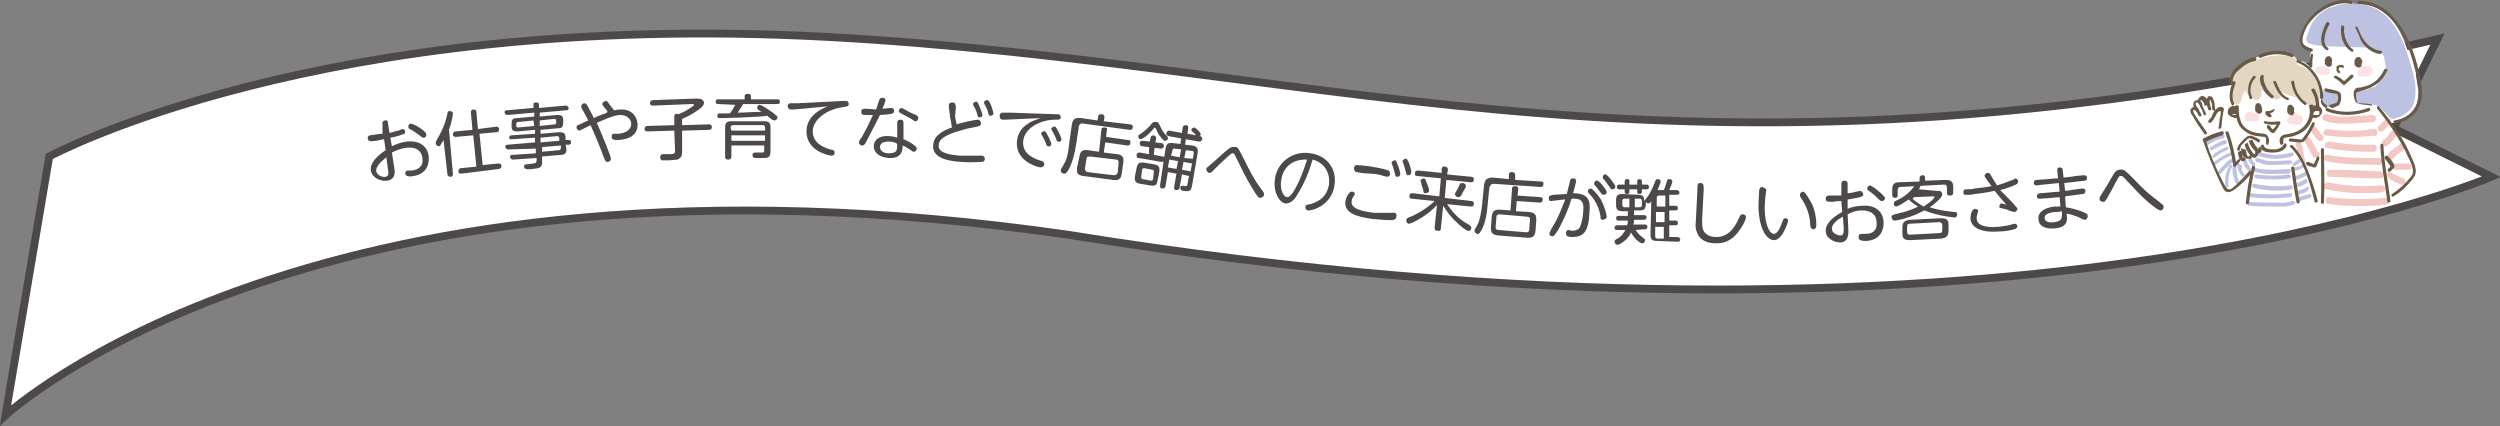 <svg xmlns="http://www.w3.org/2000/svg" xml:space="preserve" width="319.6" height="54.5"><rect width="100%" height="100%" fill="#808080" stroke="none"/><path fill="#FFF" stroke="#4C4948" stroke-miterlimit="10" d="M6.3 20S40.8 1.3 105.4 4.7c66.2 3.5 110.5 22.6 206.2.3L306 16.4l12.5 6.2s-62.4 26.7-182 7.4C40.5 16.2.7 53.1.7 53.1L6.3 20z"/><g fill="#4C4948"><path d="M48.9 15.9c0-.1-.1-.4.3-.5.4-.1.4.2.4.4l.2 1.2c.3-.1.8-.2 1.1-.3.1 0 .5-.2.5-.2.2 0 .4.1.4.3 0 .3-.2.4-.4.4-.4.2-1.4.4-1.5.4l.2 1.1c.4-.2 1-.5 1.9-.6 1.7-.2 2.7.7 2.8 1.9.1.9-.2 2.2-1.9 2.5-.5.1-1 .1-1.1-.3 0-.2.1-.4.3-.4H52.7c1.2-.2 1.4-.9 1.3-1.6-.1-.9-.8-1.5-2.1-1.3-.8.1-1.4.4-1.8.6l.3 1.9c.1.6.2 1.5-.9 1.7-.8.1-1.9-.3-2.1-1.3-.1-1.1 1-2 1.9-2.6l-.2-1.4c-.1 0-.6.1-1 .2-.8.1-1 .1-1.1-.3 0-.3.2-.4.3-.4.1 0 .6-.1.7-.1.1 0 .5-.1.9-.1v-1.2zm.5 4.2c-.2.2-1.4 1-1.3 1.8.1.5.8.8 1.2.7.4-.1.4-.4.3-.9l-.2-1.6zm4.2-3.8c.3.2.9.6.9.9 0 .2-.1.4-.3.4-.2 0-.2 0-.7-.4-.4-.3-.9-.6-1.1-.7-.1 0-.2-.1-.2-.3 0-.2.1-.4.3-.4.2 0 .8.3 1.1.5zM57.9 22.2c0 .1 0 .4-.3.4s-.4-.2-.4-.3l-.5-4.4c-.2.4-.4.6-.4.7 0 0-.1.1-.2.1-.2 0-.4-.2-.4-.4 0-.1 0-.2.3-.7.8-1.4 1.1-2.5 1.2-3.1 0-.1 0-.3.3-.3.2 0 .4.1.4.3 0 .1-.1 1-.5 2.1l.5 5.6zm5.5-6c.1 0 .4 0 .4.3 0 .4-.2.4-.3.4l-2.2.2.4 4 2-.2c.1 0 .4 0 .4.3s-.2.4-.3.4l-4.8.6c-.1 0-.4 0-.4-.3s.2-.4.3-.4l2-.2-.4-4-2.2.2c-.1 0-.4 0-.4-.3s.2-.4.3-.4l2.2-.2-.2-2.2c0-.1 0-.4.3-.4s.4.1.4.3l.2 2.2 2.3-.3zM72.4 19c.1.7-.4.8-.7.8l-2.4.2v.5c.1 1-.4 1-1.2 1.1-.2 0-.6.1-.8 0-.2 0-.3-.1-.3-.3 0-.3.2-.3.4-.3l.8-.1c.2 0 .4-.1.4-.4v-.3l-3 .2c-.1 0-.3 0-.4-.3 0-.3.2-.3.3-.3l3-.2V19l-3.5.1c-.1 0-.3 0-.4-.3 0-.3.2-.3.3-.3l3.5-.3v-.6l-3 .2c-.2 0-.3 0-.3-.2s.1-.3.3-.3l3-.2v-.5l-2.2.2c-.6 0-.8-.1-.8-.7v-.2c0-.6.1-.8.7-.8l2.2-.2v-.5l-3.4.3c-.1 0-.3 0-.4-.3 0-.3.2-.3.3-.3l3.4-.3v-.4c0-.2 0-.3.3-.3.2 0 .4 0 .4.3v.4l3.4-.3c.1 0 .3 0 .4.3 0 .3-.2.3-.3.3l-3.4.3v.5l2.2-.2c.6 0 .8.1.8.7v.2c0 .6-.1.8-.7.8l-2.2.2v.5l2.4-.2c.5 0 .8.1.8.7v.3h.4c.3 0 .3.2.3.3 0 .2-.1.3-.3.3h-.4l.1.5zm-4.1-2.9-.1-.7-2 .2c-.1 0-.2.1-.2.2v.3c0 .1.1.2.2.2l2.1-.2zm.7 0 1.9-.2c.1 0 .2 0 .2-.2v-.3c0-.2-.2-.2-.3-.2l-1.8.2v.7zm.1 1.5v.6l2.4-.2v-.3c0-.2-.1-.3-.3-.3l-2.1.2zm2.6 1-2.4.2v.6l2.1-.2c.2 0 .3-.1.3-.3v-.3zM77.3 13.8c-.2-.3-.3-.4-.3-.5 0-.2.2-.3.4-.4.2 0 .3.1.4.3.1.1.3.4.7.9.2 0 .4-.1.7-.1 1.5-.1 2.2.8 2.3 1.8.1 1.4-1 2-2.4 2.1-.5 0-.9 0-.9-.4 0-.2 0-.4.3-.4h.6c.9-.1 1.6-.5 1.6-1.3 0-.3-.3-1.1-1.4-1.1-.6 0-1.4.3-3 1 .8 1.8 1.8 4.3 1.8 4.6 0 .2-.2.4-.4.4-.3 0-.3-.1-.6-.8-.2-.6-.7-1.9-1.6-3.9l-1.2.6c-.1 0-.1.1-.2.1-.2 0-.4-.2-.4-.4s.1-.3.2-.3c.2-.1.8-.4 1.3-.6-.3-.6-.4-.8-.8-1.5-.1-.2-.1-.2-.1-.3 0-.2.2-.4.4-.4s.3.1.5.5.6 1.1.7 1.4c.8-.4 1-.4 1.7-.7.1-.2 0-.3-.3-.6zM87.2 19.4c0 .5-.1.8-.6 1-.2 0-.8.1-1.1.1h-.8c-.2 0-.3-.2-.3-.4 0-.4.3-.4.6-.4h.8c.2 0 .5 0 .5-.4l-.1-2.6-3.4.1c-.1 0-.4 0-.4-.3s.2-.4.4-.4l3.4-.1v-1.1c0-.4.3-.4.5-.3.4-.1 1.3-.6 1.7-.9.3-.2.3-.2.3-.3 0-.1-.1-.1-.2-.1l-5 .2c-.1 0-.4 0-.4-.3s.2-.4.4-.4l5.5-.2c.3 0 .9 0 1 .5 0 .3-.2.6-.8 1-.7.5-1.3.8-2 1.1v.8l3.4-.1c.1 0 .4 0 .4.3s-.1.4-.4.4l-3.4.1v2.7zM91.8 13.3c-.1 0-.3 0-.3-.3s.2-.3.3-.3h3.4v-.4c0-.1 0-.3.4-.3.3 0 .4.1.4.3v.4h3.4c.1 0 .3 0 .3.3s-.2.3-.3.3H95c-.1.2-.3.5-.7 1.1 1 0 1.9-.1 3.1-.1-.1 0-.5-.3-.5-.3s-.1-.1-.1-.2c0-.2.1-.4.3-.4.3 0 1.4.8 1.7 1 .5.4.6.5.6.6 0 .2-.2.4-.4.4-.1 0-.2-.1-.3-.1-.4-.3-.5-.4-.6-.5-1.4.2-5.6.3-6 .3-.2 0-.4 0-.4-.3s.2-.3.3-.3h1.3c.2-.2.4-.6.7-1.1l-2.2-.1zm1.7 5.3V20c0 .1 0 .4-.4.4s-.4-.2-.4-.4v-3.7c0-.6.2-.8.8-.8h4.2c.6 0 .8.2.8.8v3.1c0 .8-.4.8-1.1.8h-.3c-.7 0-.7 0-.8-.1-.1-.1-.1-.2-.1-.3 0-.3.3-.3.4-.3h.8c.2 0 .3 0 .3-.3v-.6h-4.2zm0-1.9h4.3v-.4c0-.2-.1-.3-.3-.3h-3.8c-.2 0-.3.1-.3.3l.1.4zm4.3.6h-4.3v.7h4.3v-.7zM101.5 14h-.4c-.3 0-.4-.3-.4-.4 0-.2.1-.4.4-.4h.9l5.8-.3h.3c.1 0 .4 0 .4.4 0 .3-.2.3-.7.4-1.9.2-3.9 1.5-3.9 3.1s1.6 2.1 2.2 2.3c.5.1.6.1.6.4 0 .2-.1.4-.4.4-.2 0-3.2-.5-3.2-3.1 0-1.5 1.1-2.6 2.7-3.2l-4.3.4zM110.8 18c-.2.4-.3.6-.6.6-.2 0-.4-.2-.4-.4 0-.1.2-.5.4-.7.5-.9 1-1.9 1.4-2.8h-.9c-.3 0-.6 0-.6-.4s.3-.4.5-.4c.5 0 1.2.1 1.4.1.1-.2.3-1 .4-1.2.1-.3.3-.3.4-.3.2 0 .4.1.4.3 0 .2-.3.9-.4 1.1.2 0 1-.1 1.2-.1.2 0 .3.2.3.4 0 .3-.1.4-1.8.5-.6 1.2-1.3 2.5-1.7 3.3zm3.9-1.7v-.6c0-.2.1-.4.4-.4.1 0 .4 0 .4.4v2.1c.5.2 1.1.5 1.4.8.3.2.3.3.3.4 0 .2-.2.4-.4.4-.1 0-.1 0-.5-.3-.1 0-.4-.3-.9-.5 0 .6-.1 1.7-1.8 1.6-1.2-.1-1.9-.7-1.9-1.5 0-.7.6-1.4 1.9-1.3.1 0 .5 0 1.1.2v-1.3zm-1.1 1.8c-.8 0-1.1.3-1.1.7 0 .5.5.8 1.1.8 1.1 0 1.1-.4 1.1-1.2-.2-.2-.6-.3-1.1-.3zm3.3-3.5c.4.2.5.3.5.5s-.2.4-.3.4c-.1 0-.2 0-.6-.3-.4-.2-.9-.5-1.3-.7-.1-.1-.3-.1-.3-.3 0-.2.2-.4.4-.4.2.1 1.2.7 1.6.8zM122.1 14.9s.1.6.2 1c.5-.2 2.4-.6 2.7-.6.3 0 .4.3.4.5 0 .3-.2.3-.5.4-.5.1-1.2.2-1.8.4-2.7.7-3.1 1.4-3.1 2-.1 1 1.6 1.2 2.7 1.3h2.8c.4 0 .4.4.4.4 0 .3-.2.4-.4.4-.3 0-1.5.1-2.6 0-1.7-.1-3.8-.5-3.6-2.2.1-1.3 1.5-1.9 2.4-2.2-.1-.4-.1-.8-.2-1.1l-.2-1.5v-.3c0-.2.2-.3.5-.3s.3.2.4.5l-.1 1.3zm3.5-.2c0 .2-.2.3-.4.3s-.2-.1-.3-.5c-.1-.3-.2-.6-.4-.9-.1-.2-.1-.2-.1-.3 0-.1.1-.3.4-.3h.1c.2.2.7 1.5.7 1.7zm1.4-.2c0 .2-.2.3-.4.3s-.2-.1-.3-.5c-.1-.4-.3-.7-.4-.9-.1-.2-.1-.2-.1-.3 0-.1.1-.3.4-.3h.1c.3.2.7 1.5.7 1.7zM128.5 15.3h-.3c-.3 0-.4-.2-.4-.5 0-.1 0-.3.3-.4h1l5.8.2h.3c.1 0 .4 0 .4.4 0 .3-.2.3-.7.3-1.9 0-4 1.1-4.1 2.8-.1 1.5 1.2 2.1 2.1 2.4.4.1.6.2.6.5 0 .1-.1.4-.5.4-.2 0-3.2-.7-3-3.3.1-1.2.8-1.9 1.3-2.2.5-.4.9-.5 1.7-.8l-4.5.2zm5.9 3.1c0 .2-.2.4-.4.3-.2 0-.2-.1-.3-.4-.2-.5-.4-.8-.5-1-.1-.1-.1-.2-.1-.2 0-.2.3-.4.5-.3.2.1.8 1.4.8 1.6zm1.3-.6c0 .2-.2.4-.4.3-.2 0-.2-.1-.3-.4-.2-.5-.4-.8-.5-1-.1-.1-.1-.2-.1-.2 0-.2.3-.4.5-.3.2.1.8 1.4.8 1.6zM144.5 15.9c.1 0 .4.1.3.4 0 .3-.2.3-.4.3l-5.9-.8c-.4-.1-.6.2-.6.5l-.3 2c-.2 1.3-.5 2.5-1 3.4-.3.5-.4.5-.6.5-.2 0-.4-.2-.4-.4 0-.1 0-.1.4-.8.4-.6.6-1.6.7-2.8l.3-2.1c.1-.9.4-1.1 1.3-1l2 .3.1-.5c0-.2.1-.3.4-.3.2 0 .4.1.4.4l-.1.5 3.4.4zm-3.7.7c0-.1 0-.3.4-.3.3 0 .4.1.3.4l-.1.8 2.8.4c.1 0 .4 0 .3.4 0 .3-.3.3-.4.3l-2.8-.4-.2 1.3 1.7.2c.7.1.9.4.8 1.1l-.2 1.4c-.1.7-.4.9-1.1.8l-3.8-.5c-.7-.1-.9-.3-.8-1.1l.3-1.4c.1-.7.4-.9 1.1-.8l1.4.2.3-2.8zm2.2 4.2c0-.3-.1-.4-.3-.4l-3.4-.4c-.3 0-.4.1-.4.3l-.2 1.2c0 .3.1.4.3.5l3.4.4c.3 0 .4-.1.5-.4l.1-1.2zM148 23c-.1.7-.3.8-1 .7l-1.2-.2c-.6-.1-.8-.3-.7-1l.2-1c.1-.6.3-.8 1-.7l1.2.2c.6.1.8.3.7 1l-.2 1zm-1.1-4.2-.9-.1c-.1 0-.3-.1-.3-.4 0-.3.3-.3.4-.3l.9.1.1-.5c0-.1.1-.3.4-.3.3.1.3.3.3.4l-.1.5.8.1c.1 0 .3.1.3.4-.1.3-.3.3-.4.3l-.8-.1-.1.9 1.1.2c.2 0 .3.1.3.4 0 .2-.1.3-.4.3l-2.9-.5c-.3 0-.3-.2-.3-.4s.2-.3.4-.3l1.2.2v-.9zm.6-2.4c-.3.4-.6.7-1.1 1.1-.2.1-.4.3-.6.3-.2 0-.3-.3-.3-.4 0-.1.1-.2.2-.2.6-.4 1.1-.9 1.2-1 .4-.5.5-.6.6-.6h.3c.3 0 .3.1.6.7.2.5.5.8.8 1.1.1.1.1.2.1.3 0 .2-.2.3-.4.3s-.5-.5-.7-.7c-.1-.2-.2-.3-.4-.8 0-.1-.1-.1-.1-.1-.1-.1-.1-.1-.2 0zm0 5.6c0-.2 0-.3-.2-.3l-1-.2c-.2 0-.3.1-.3.2l-.1.9c0 .2 0 .3.2.3l1 .2c.2 0 .3-.1.3-.2l.1-.9zm3.6.3-.3 1.7c0 .1-.1.3-.4.3-.3 0-.3-.2-.3-.4l.3-1.7-1.1-.2-.3 1.8c0 .1-.1.3-.4.3-.3 0-.3-.2-.3-.4l.7-4.7c.1-.6.3-.8 1-.7l.9.1.1-.7-1.6-.3c-.1 0-.3-.1-.3-.4.1-.3.3-.3.4-.3l1.6.3.1-.7c0-.1.1-.3.4-.3.3 0 .3.2.3.4l-.1.7 1.1.2c-.2-.2-.3-.4-.4-.4-.1-.1-.2-.2-.2-.3 0-.2.3-.3.4-.3.1 0 .1.1.3.2.5.5.5.6.5.7 0 .1-.1.2-.2.2h.1c.1 0 .3.1.3.4-.1.3-.3.3-.4.3l-1.7-.3-.1.7.9.1c.6.1.8.3.7 1l-.7 4.1c-.1.8-.5.8-1.1.7-.2 0-.4-.1-.4-.4 0-.3.2-.3.6-.2.2 0 .3-.1.3-.2l.2-1.1-.9-.2zm-.5-1.7-1.1-.2-.2 1 1.1.2.2-1zm-.9-.7 1.1.2.2-1-.8-.1c-.2 0-.3 0-.3.2l-.2.7zm2.7 1-1.1-.2-.2 1 1.1.2.2-1zm.1-.6.1-.7c0-.2 0-.3-.2-.3l-.8-.1-.2 1 1.1.1zM159.1 20.5c.6 1.2 1.2 2.4 2 3.5.5.6.5.7.5.9 0 .2-.3.4-.5.4-.1 0-.3 0-1.1-1.4-.8-1.3-1.4-2.6-1.9-3.6-.3-.6-.3-.7-.5-.7s-.2 0-1.7 1.4l-1 1c-.1.1-.2.1-.3.1-.2 0-.4-.3-.4-.5 0-.1.1-.2.6-.6.5-.4 1-.9 1.8-1.6.5-.4.8-.7 1.2-.6.4-.1.5.1 1.3 1.7zM167.2 26.9c-.2 0-.4-.3-.3-.5 0-.2.1-.2.6-.3.1 0 .7-.2 1.3-.6.8-.6 1-1.4 1.1-1.9.1-.9-.1-1.7-.7-2.4-.4-.4-.9-.7-1.4-.8-.7 2.5-1.6 3.9-1.9 4.4-.2.4-.8 1.3-1.6 1.2-.7-.1-1.6-1.4-1.3-3.2.3-2 2.2-3.6 4.6-3.2 2.3.4 3.3 2.2 3 4.1-.4 2.7-3.1 3.3-3.4 3.2zm-3.4-3.9c-.2 1.1.2 2.1.7 2.2.4.1.9-.7 1.2-1.3.6-1.1 1-2.3 1.4-3.5-2.4-.1-3.2 1.6-3.3 2.6zM178 27.2h.2c.3 0 .4.3.3.5 0 .2-.1.3-.3.4-.4.1-1.6 0-2.7-.1-2.2-.3-3.7-.8-3.5-2.3.1-.5.5-1.3.9-1.2.2 0 .3.2.3.3 0 .1 0 .1-.1.2-.1.2-.3.4-.3.7-.1.6.3 1.2 2.8 1.5h2.4zm-4.6-6.1c.2 0 1.4.1 1.9.2 1.3.2 2 .4 2.2.5.2.1.2.3.2.4 0 .3-.2.4-.4.4 0 0-.3-.1-.4-.1-.6-.2-1.2-.3-1.7-.3-.3 0-1.6-.1-1.7-.2-.3 0-.4-.2-.4-.5 0-.1.1-.4.3-.4zm5.6 1.2c0 .2-.2.3-.4.3s-.2-.1-.3-.5c-.1-.4-.2-.7-.3-1-.1-.2-.1-.3-.1-.3 0-.1.2-.3.4-.3h.1c.2.2.7 1.6.6 1.8zm1.4-.2c0 .2-.2.3-.4.3s-.2-.1-.3-.5c-.1-.4-.2-.7-.3-1-.1-.2-.1-.2-.1-.3 0-.1.2-.3.4-.3h.1c.3.2.7 1.6.6 1.8zM184.3 21.6c0-.1.1-.4.4-.3.2 0 .4.1.4.4l-.1.6 3.1.3c.1 0 .4.1.3.4 0 .3-.2.3-.4.3l-3.1-.3-.2 2.3 3.4.4c.1 0 .4.1.3.4 0 .3-.2.3-.4.3l-3-.3c.9 1.3 1.5 1.9 2.9 2.7.1.1.2.2.2.3 0 .2-.2.5-.4.4-.3 0-1.1-.7-1.4-1-1-.9-1.4-1.6-1.8-2.2l-.3 2.9c0 .1 0 .4-.4.3-.3 0-.4-.1-.4-.4l.3-2.9c-1.1 1.3-3.2 2.4-3.6 2.4-.2 0-.4-.3-.3-.5 0-.2.1-.2.3-.3.8-.3 2.3-1.1 3.3-2.1l-2.9-.3c-.1 0-.4 0-.3-.4 0-.3.3-.3.4-.3l3.4.4.2-2.3-3-.3c-.1 0-.4 0-.3-.4 0-.3.3-.3.4-.3l3 .3v-.5zm-1.9 1.8c.2.4.3.9.3 1 0 .2-.3.3-.5.3s-.2-.1-.3-.6c-.1-.2-.2-.5-.2-.7 0-.1-.1-.2-.1-.3 0-.2.3-.3.5-.3.1.1.2.3.3.6zm5 .4c0 .2-.5.9-.5 1-.2.4-.3.4-.5.4s-.4-.2-.4-.4c0-.1.1-.2.2-.4s.3-.5.4-.8c0-.1.1-.2.3-.2.4 0 .5.2.5.4zM197 23.2c.1 0 .4 0 .3.4 0 .3-.2.3-.4.3l-5.9-.4c-.4 0-.5.2-.6.5l-.2 2c-.1 1.3-.3 2.5-.8 3.4-.3.5-.4.6-.5.5-.2 0-.4-.2-.4-.4 0-.1 0-.1.4-.8.3-.6.5-1.7.6-2.8l.2-2.1c.1-.9.4-1.1 1.2-1.1l2 .2v-.6c0-.2.1-.3.4-.3.2 0 .4.1.4.4v.6l3.3.2zm-3.7.9c0-.1 0-.3.4-.3.3 0 .4.1.4.4l-.1.8 2.9.2c.1 0 .4 0 .3.4 0 .3-.3.3-.4.3l-2.9-.2-.1 1.3 1.7.1c.7.1.9.3.9 1l-.1 1.4c-.1.7-.3.9-1 .9l-3.8-.3c-.7-.1-.9-.3-.9-1l.1-1.4c.1-.7.3-.9 1-.9l1.4.1.2-2.8zm2.3 4c0-.3-.1-.4-.4-.4l-3.5-.3c-.3 0-.4.1-.4.4l-.1 1.2c0 .3.1.4.4.4l3.5.3c.3 0 .4-.1.4-.4l.1-1.2zM200.3 24.8l.4-1.6c0-.2.1-.4.4-.4.2 0 .4.1.4.3 0 .2-.3 1.2-.4 1.6 2.2 0 2.2 1.2 2.1 2.4-.1 2.6-.8 3.2-2.2 3.2-.7 0-.8-.2-.8-.5 0-.2.1-.4.3-.4.1 0 .4.1.4.1.8 0 1-.3 1.1-.5.2-.5.4-1.4.4-2 .1-1-.1-1.6-1.1-1.6h-.4c-.4 1.4-1 2.7-1.7 4-.3.4-.5.8-.7.8-.2 0-.5-.1-.4-.4 0-.1.1-.2.2-.5 1-1.5 1.6-3.4 1.8-3.8-.3 0-1.7.2-1.8.2-.3 0-.3-.2-.3-.4 0-.3.2-.3.6-.4l1.7-.1zm4.3.6c.6 1.1.8 2.1.8 2.3 0 .3-.4.4-.5.4-.3 0-.3-.2-.3-.5-.1-.6-.4-1.7-1.3-2.7-.3-.3-.3-.3-.3-.5s.2-.3.4-.3c.3.1 1 1 1.2 1.3zm.5-1.4c.3.4.3.5.3.6 0 .2-.2.3-.4.3s-.2-.1-.4-.3c-.3-.4-.5-.7-.7-.9-.1-.1-.1-.2-.1-.3 0-.2.3-.4.4-.3.3.1.7.6.9.9zm1.1-.7c.3.4.3.5.3.6 0 .2-.2.3-.4.3s-.2-.1-.4-.4c-.3-.4-.5-.7-.7-.9-.1-.1-.1-.2-.1-.3 0-.2.3-.4.4-.3.3.2.7.7.9 1zM209.1 29.4c.3.5.6.7.7.8.5.4.5.4.5.5 0 .2-.1.4-.4.4-.1 0-.8-.3-1.4-1.4 0 .1-.2.5-.6.9-.3.3-.9.7-1.1.7-.2 0-.4-.2-.4-.4s.1-.2.2-.3c.8-.4 1-.9 1.2-1.2h-1.1c-.2 0-.3-.1-.3-.3 0-.2.2-.3.3-.3h1.3c.1-.2.1-.4.1-.6h-1.2c-.2 0-.3-.1-.3-.3 0-.2.1-.3.3-.3h1.2V27h-.7c-.6 0-.8-.2-.8-.8v-.6c0-.6.2-.8.8-.8l2 .1c.6 0 .8.2.8.8.1-.1.5-.7.6-.8.4-.7.6-1.2.8-1.7 0-.1.1-.3.3-.3.2 0 .4.1.4.3 0 .1-.1.4-.4 1.1h.8c.2-.4.3-.9.4-1.1 0-.2.1-.3.3-.3.2 0 .4.1.4.3 0 .1-.2.6-.4 1.1h.9c.2 0 .4.1.4.3 0 .3-.2.3-.4.3h-.9v1.4h.8c.2 0 .3.1.3.3 0 .3-.2.3-.3.3h-.8v1.3h.8c.2 0 .3.1.3.3 0 .3-.2.3-.3.3h-.8v1.5h1c.2 0 .4.1.4.3 0 .3-.2.3-.4.3l-2.6-.1c-.6 0-.8-.2-.8-.8l.1-4.3c-.1.2-.2.3-.4.3 0 0-.2 0-.3-.2v.3c0 .6-.2.8-.8.8h-.7v.6h1.3c.2 0 .3.1.3.3 0 .2-.2.3-.3.3h-1.3c0 .2 0 .3-.1.6h1.5c.2 0 .3.1.3.3 0 .3-.2.3-.3.3l-1.2.1zm.2-5.8v-.4c0-.2.1-.3.3-.3.2 0 .3.1.3.3v.4h.6c.3 0 .3.2.3.3 0 .1 0 .3-.3.3h-.6v.3c0 .1 0 .3-.3.3s-.3-.2-.3-.3v-.3h-1v.3c0 .1 0 .3-.3.3s-.3-.2-.3-.3v-.3h-.7c-.2 0-.3-.1-.3-.3 0-.2.1-.3.3-.3h.7v-.4c0-.2.1-.3.3-.3.2 0 .3 0 .3.3v.4h1zm-1 2.9v-1.1h-.6c-.2 0-.3.1-.3.3v.5c0 .2.1.3.3.3h.6zm.7 0h.6c.2 0 .3-.1.3-.3v-.5c0-.2-.1-.3-.3-.3h-.6v1.1zm3.7 4V29h-1.1v1.2c0 .2.1.3.3.3h.8zm.1-3.4h-1.1v1.3h1.1v-1.3zm-1-.7h1.1V25h-.8c-.2 0-.3.1-.3.3v1.1zM217 24.2c0-.6 0-.8.4-.8s.4.3.4.8l-.2 3.9c0 .4 0 .8.1 1.2.2.6.8 1 1.7 1 1.3 0 2.2-.8 2.9-2.4.2-.4.2-.5.5-.5.2 0 .4.1.4.4 0 .2-.3.9-.6 1.3-.4.6-1.3 2.1-3.3 2-1.2 0-2.1-.5-2.4-1.5-.1-.3-.2-.6-.1-1.4l.2-4zM225.8 24.3c0 .1-.1.6-.1.7 0 .3-.1.9-.1 1.6 0 1.8.5 3.3 1.2 3.3.4 0 .8-.8 1-1.4.2-.5.2-.6.4-.6s.4.1.4.3c0 .1-.7 2.5-1.8 2.5-.9 0-1.9-1.3-2-4.2 0-1 .1-1.9.1-2.2 0-.1.1-.4.4-.4.2.1.5.2.5.4zm5.8 1.7c.4.8.6 1.8.6 2.7 0 .2 0 .6-.4.6-.3 0-.4-.3-.4-.9-.1-1.2-.6-2.3-1.1-3-.2-.3-.2-.4-.2-.5 0-.2.2-.4.4-.4.3 0 .8 1 1.1 1.5zM235.4 23.5c0-.1 0-.4.4-.4s.4.3.4.4v1.2c.3 0 .8-.1 1.1-.2.1 0 .5-.1.5-.1.2 0 .3.2.4.4 0 .3-.2.3-.4.4-.4.1-1.4.3-1.6.3v1.2c.4-.2 1.1-.4 2-.4 1.7-.1 2.6.9 2.6 2.2 0 .9-.4 2.2-2.2 2.3-.5 0-1 0-1-.5 0-.2.1-.4.3-.4H238.5c1.2 0 1.5-.8 1.4-1.5 0-.9-.6-1.5-1.9-1.5-.8 0-1.4.3-1.8.5l.1 2c0 .6 0 1.5-1 1.6-.8 0-1.9-.5-1.9-1.5 0-1.1 1.2-1.9 2.1-2.4l-.1-1.4c-.2 0-.6 0-1 .1-.8 0-1 0-1-.4 0-.3.2-.4.4-.4h1.6v-1.5zm.2 4.2c-.2.1-1.5.8-1.4 1.6 0 .5.7.8 1.1.8.4 0 .4-.4.4-.9l-.1-1.5zm4.5-3.3c.3.2.8.7.9.9 0 .2-.2.4-.4.4s-.2 0-.7-.5c-.3-.3-.8-.7-1-.8-.1-.1-.2-.1-.2-.3 0-.2.2-.4.4-.4.2.1.7.4 1 .7zM247.6 24.4h.4c.1.1.3.2.3.4s-.1.4-.4.7c-.2.2-.6.6-1.2 1 1.2.4 2.3.5 3.1.6.2 0 .4 0 .4.3 0 0 0 .4-.3.4-.2 0-2.2-.2-3.9-.9-1.6.9-3.5 1.3-3.8 1.3-.3 0-.3-.3-.4-.4 0-.3.2-.3.4-.4.3-.1 1.7-.3 3-1-.2-.1-.8-.5-1.2-.9-.7.5-1.4.9-1.6.9-.2 0-.3-.2-.3-.4s.1-.2.2-.3c1.4-.6 2-1.4 2.1-1.5.5-.6.5-.7.7-.7.2 0 .4.2.4.3 0 .1-.1.2-.2.4l2.3.2zm1.1-1.4c.7 0 1 .2 1 .9v.7c0 .1 0 .4-.4.4s-.4-.2-.4-.4V24c0-.3-.1-.4-.4-.4l-5.5.3c-.3 0-.4.2-.4.4v.6c0 .1 0 .4-.3.4s-.4-.2-.4-.3v-.7c0-.7.2-1 .9-1l2.6-.1v-.4c0-.1 0-.3.3-.4.2 0 .4 0 .4.3v.4l2.6-.1zm.4 6.5c0 .7-.3.9-.9 1l-4 .2c-.6 0-1-.1-1-.8v-.8c0-.7.3-.9.9-1l4-.2c.6 0 1 .1 1 .8v.8zm-.8-.7c0-.3-.2-.4-.4-.4l-3.7.2c-.3 0-.4.1-.4.4v.6c0 .3.1.4.4.4l3.7-.2c.3 0 .4-.1.4-.4v-.6zm-3.6-3.6-.2.2c.4.4.9.7 1.4 1 1-.6 1.4-1.1 1.4-1.2 0-.1-.1-.1-.1-.1l-2.5.1zM257.7 26.4c.1.1.2.2.2.3 0 .2-.2.4-.4.4-.1 0-.8-.2-.9-.3-.1 0-.7-.2-.8-.2-.1 0-.2 0-.2-.2s.1-.3.2-.4c.1 0 .6.1.7.2-.3-.4-.8-.9-1.5-1.8-1.4.3-2.6.4-3.1.5-.6 0-.9.1-.9-.3s.2-.4.4-.4.9 0 1-.1c1-.1 1.7-.2 2.2-.3-.1-.1-.7-1-.8-1.1 0-.1-.1-.1-.1-.2 0-.2.2-.4.4-.4s.3.1.4.3c.3.5.4.7.8 1.3.4-.1 1-.3 1.7-.6.1 0 .6-.2.6-.3.2 0 .4.2.4.4s-.1.3-.3.4c-.4.2-1.2.5-2 .7.9.9 1.6 1.6 2 2.1zm-2.4 2.6c.4 0 .9-.1 1.5-.2.1 0 .7-.2.7-.2.2 0 .4.1.4.3s-.2.4-.4.4c-.3.1-1.1.3-2.1.3-3 .2-3.5-1.1-3.5-1.7 0-.5.2-1.2.6-1.2.2 0 .4.1.4.3 0 .1-.1.2-.1.3 0 .1-.1.2-.1.5-.1 1.2 1.6 1.3 2.6 1.2zM264 24.4c.3 0 1.9-.3 2.2-.3.1 0 .4 0 .4.3s-.2.4-.3.4c-.7.1-1.6.2-2.3.3l.1 1.4c.6.1 1.6.3 2.4.7.3.1.4.3.4.4 0 .2-.1.4-.3.5-.1 0-.2 0-.4-.1-.4-.2-1-.5-2-.7.1.8.2 1.8-1.6 1.9-1.1.1-2-.3-2-1.2-.1-.8.6-1.4 2-1.6h.8l-.1-1.2c-1 .1-2.1.2-2.5.2-.2 0-.4 0-.4-.3s.3-.4.4-.4c.4 0 2.1-.2 2.5-.2l-.1-1.1c-2.2.2-2.8.3-2.8.3-.1 0-.4 0-.4-.3 0-.4.3-.4.4-.4.2 0 1.2-.1 1.4-.1.3 0 .6-.1 1.3-.1l-.1-1c0-.3.1-.4.3-.4.2 0 .4.1.4.3l.1 1c.8-.1 1.2-.1 1.5-.2.2 0 1-.1 1.1-.1.1 0 .4 0 .4.3 0 .4-.2.4-.3.4-.8.1-1.8.2-2.6.3l.1 1zm-1.3 2.7c-1.2.1-1.4.6-1.3.8 0 .5.7.6 1.2.5 1.1-.1 1-.6 1-1.4-.4.1-.6.1-.9.1zM272.9 23c.9 1 1.9 1.9 3 2.7.6.5.7.5.7.7 0 .2-.1.5-.4.5-.1 0-.3 0-1.5-1s-2.1-2.1-2.9-2.9c-.4-.5-.5-.5-.7-.5-.2 0-.2 0-1.2 1.9-.4.7-.6 1.1-.7 1.2-.1.1-.1.2-.3.2-.2 0-.5-.1-.5-.4 0-.1 0-.2.4-.8.4-.6.7-1.1 1.2-2 .3-.5.5-.9 1-.9.5-.1.6 0 1.9 1.3z"/></g><path fill="#FFF" d="M288.3 20.9c1.1 0 2.3.1 3.4.1.6 0 1.2 0 1.8.1.5 0 1 .1 1.4-.2.1.1.2.2.4.3.1.1.3.1.5 0l.3-.3c.3-.5.5-.9.8-1.4-.2.3 0 1.1 0 1.5v1.7c0 1.2-.1 2.4-.3 3.5h7.3c.5 0 1.1-.1 1.3-.5.1-.1.1-.3.1-.4.1-.2.5-.3.7-.4.3-.2.5-.3.7-.6 1.8-2.2 2.3-1.8 1-4.7s-2-3.4-2-3.4l-.1-.1c0-.1-.1-.3-.1-.4.3 0 1.3.1 2-.5.1-.1.2-.2.3-.2 1.4-1.2 1.5-2.8 1.2-4.5-.2-1.5-.7-2.9-1.3-4.3-.5-1.4-1.1-2.8-2.1-3.9-1.1-1.2-2.7-1.9-4.4-1.7-.1 0-.2-.1-.2-.1-2.8-.6-5.6 1-6.6 3.6-.2.5-.5 1.2-.2 1.7 0 .1.3.2.4.3.3.1.6.3.9.4-.3.5-.2 1.3-.1 1.9 0 .7.1 1.3.3 2 .3 1.3.9 2.6 1.7 3.7-.8.3-1.3 1.1-1.6 1.9-.3.7-.7 1.7-1.6 2-.3.1-.6.1-.9.1-.7.1-1.5.1-2.2.2h-1c-1-.1-2.1-.9-3-.6-.3.1-.6.4-.8.7-.2.4-.3 1-.1 1.4.3.9 1.1 1.1 1.9 1.1h.2zm16.4 1.4-.3-2.4c.6.3 1.3 1.2 1.2 1.5.1.3-.9.9-.9.9z"/><path fill="#BDC2E2" d="M298.6 11.8c.4.2.5.8.4 1.2-.2.4-.8.7-1.2.7-.2 0-.5 0-.6-.1-.2-.1-.3-.3-.3-.5 0-.1-.2-.6-.1-.7.3-.2.1-1.4.5-1 .4.1 1 .2 1.3.4z"/><path fill="#F3C7C4" d="M303.5 17.4c.6 0 .6-.9 0-.9s-.6.9 0 .9zM295.4 16.8c.3.3.6.8.9 1.1.2.2.5.2.6 0 .2-.2.2-.5 0-.6-.3-.3-.6-.8-.9-1.1-.2-.2-.5-.2-.6 0-.1.2-.1.4 0 .6zM294.7 18.3c.1 0 .1.1 0 0 .2.2 0 0 0 0 .1.1.1.1 0 0 .1.2.2.2.2.3.1.2.2.4.3.5.2.3.3.7.6 1 .2.2.5.2.6 0 .2-.2.2-.5 0-.6 0 0 0-.1-.1-.1 0-.1.1.1 0 0s-.1-.1-.1-.2c-.1-.2-.2-.4-.3-.5-.2-.3-.3-.7-.6-1-.2-.2-.5-.2-.6 0-.1.2-.1.4 0 .6zM293.5 18.6c.1.3.2.7.3 1.1 0 .2.1.4.1.6v.2c0 .1 0-.1 0 0v.2c0 .2.2.5.4.4.2 0 .4-.2.4-.4s0-.4-.1-.5c0-.2-.1-.4-.1-.7-.1-.4-.1-.8-.3-1.1 0-.1-.1-.2-.2-.3-.1-.1-.2-.1-.3 0-.1 0-.3.3-.2.5zM304.9 15.3c-.3.3-.5.6-.8.8-.1.1-.1.2-.1.3 0 .1 0 .2.1.3.1.1.2.1.3.1.1 0 .2 0 .3-.1.3-.3.5-.6.8-.8.1-.1.1-.2.1-.3 0-.1 0-.2-.1-.3-.1-.1-.2-.1-.3-.1-.1-.1-.2 0-.3.1zM305.6 16.9c-.1.1-.1.2-.2.3 0 0 0-.1.1-.1-.2.3-.5.6-.8.8 0 0 .1 0 .1-.1 0 0-.1 0-.1.1-.1.1-.2.1-.2.3v.3c.1.1.2.2.3.2h.3c.5-.4.9-.8 1.3-1.4.1-.2 0-.5-.2-.6-.2-.1-.4 0-.6.2zM305.9 20.3c.1-.1.3-.2.4-.4l.2-.2s.1 0 .1-.1c.1 0-.1 0 0 0h.1c.2-.2.4-.3.7-.5.2-.1.3-.4.2-.6-.1-.2-.4-.3-.6-.2-.6.4-1.1.8-1.6 1.2-.2.2-.2.5 0 .6.1.4.3.4.5.2zM306.2 21.7h1.7c.2 0 .5-.2.4-.4 0-.2-.2-.4-.4-.4h-1.7c-.2 0-.5.2-.4.4 0 .2.1.4.4.4zM305.3 22.7c.5.4 1.1.7 1.7.9.2.1.5-.1.5-.3.1-.2-.1-.5-.3-.5-.1 0-.1 0-.2-.1h-.1s-.1-.1 0 0c-.1-.1-.3-.1-.4-.2-.1-.1-.2-.1-.4-.2-.1 0-.1-.1-.2-.1.1 0 .1.1 0 0 0 0-.1 0-.1-.1-.1-.1-.2-.1-.3-.1-.1 0-.2 0-.3.1-.1.1-.1.4.1.6z"/><path fill="#F3C7C4" d="M297.3 17.3c2 .3 4.1.3 6.2 0 .2 0 .4-.3.3-.5-.1-.3-.3-.3-.5-.3-1.9.3-3.8.3-5.7 0-.2 0-.5.1-.5.3-.2.2-.1.5.2.5zM297.5 18.9c1.9.4 3.9.5 5.9.5.6 0 .6-.9 0-.9-1.9.1-3.8-.1-5.6-.4-.6-.1-.9.7-.3.8zM297.4 20.6c2.2.5 4.5.4 6.7.5.6 0 .6-.9 0-.9-2.2 0-4.3 0-6.5-.4-.5-.2-.7.6-.2.8zM297.9 22.6c2.1.1 4.2.2 6.4.2.6 0 .6-.9 0-.9-2.1-.1-4.2-.2-6.4-.2-.6 0-.6.9 0 .9zM297.4 24.2c2.3.5 4.8.6 7.1.4.6-.1.6-.9 0-.9-2.3.2-4.7.1-6.9-.4-.5 0-.8.8-.2.9zM297.7 26.1c2.4.3 4.8.3 7.2.1.6 0 .6-.9 0-.9-2.4.2-4.8.2-7.2-.1-.5 0-.5.9 0 .9zM297.1 15.4c.9.4 1.9.4 2.9.4 1.1 0 2.2-.1 3.3-.2.6 0 .6-.9 0-.9-1 .1-2 .1-3 .2-.9 0-1.8.1-2.7-.3-.2-.1-.5-.1-.6.2-.2.2-.1.5.1.6z"/><path fill="#FFF" d="M292.7 18.8c-.3-.2-.5-.3-.9-.5-.1 0-.2-.1-.2-.1 0-.2.1-.3.1-.5 0-.3 0-.1.2-.2.3-.1.7-.1 1-.2.6-.1 1.2-.4 1.7-.8.4-.3.8-1.3 1.3-1.3 1 .1 1-1.3.2-1.6v-.2c.1-.2.3-.4.4-.6.3-.6.4-1.2.3-1.8-.2-1.1-1.1-2.3-2-2.9-.2-.2-.5-.3-.8-.3h-.3l-.1-.2c-.3-.5-.8-.8-1.4-.9-.7-.1-1.4-.1-2.1 0-.7.1-1.4.6-2 .8-.5.2-1.1.3-1.5.7-.3.3-.5.7-.6 1.1h.1-.1c-.3 1-.5 1.9-.5 2.9 0 .2 0 .4-.1.6-.1.2 0 .4 0 .6 0 .1-.2.2-.2.3-.1.2 0 .5.2.7s.4.2.7.2c.1.5.2 1.1.6 1.5.4.5 1.2.8 1.9.8.3 0 .6.1.9.2.3.1.5.4.6.7 0 .1 0 .3-.1.3-.1.2-.4 0-.6.1-.2 0-.5.1-.7.2-.4.2-.8.4-1.2.7-.4.4-.7.8-1.1 1.3-.1.2-.4.5-.6.7 0-.1-.1-.3-.1-.4-.1-.4-.2-.7-.3-1.1-.1-.5-.2-.9-.3-1.4-.1-.2-.1-.5-.2-.7 0-.1-.1-.7-.2-.7-.1-.1-.3 0-.4 0-.1 0-.3 0-.4-.1-.1-.1-.1-.2 0-.4.1-.7.2-1.3.3-2V14c0-.1-.1-.2-.2-.2-.2-.1-.4.3-.6.3-.1 0-.1 0-.1-.1-.2-.3-.1-.6-.2-.9 0-.2-.1-.6-.4-.7-.1 0-.2.1-.3.2-.1.1-.1.2-.1.4 0-.1-.1-.3-.1-.4l-.3-.3c-.1 0-.3 0-.4.2-.1.1-.1.3 0 .4-.1-.1-.3-.1-.4-.1-.1.1-.2.2-.2.4v.5c-.2 0-.4 0-.5.2 0 .2 0 .4.1.5.3.5.7.9 1 1.3.4.4.7.9.8 1.4v.4c-.1.1-.2.2-.4.2 0 .1 0 .2.1.3.2 1 .6 1.9 1.1 2.8.5.9 1 1.9 1.4 2.8.2.5.9.9 1.4.4.6-.7 1.2-1.5 2-1.9-.1.1-.2 1.7-.3 1.9-.1.6-.1 1.2-.1 1.8 2.9.3 5.9.3 8.8-.2 0 0-1.1-3.6-1.2-3.9-.8-1-1.3-2.1-2.4-2.9zm-7 2.7c.1.1.1.1 0 0z"/><path fill="#BDC2E2" d="M292.9 19.5c-.7.2-1.4.3-2.1.3-.7 0-1.4-.2-2.1-.4-.3-.1-.4.4-.1.5.7.2 1.5.4 2.2.4.8 0 1.5-.1 2.2-.3.4-.1.2-.6-.1-.5zM292.8 20.5c-.7 0-1.4.1-2.2.1-.3 0-.7 0-1-.1-.3-.1-.6-.2-1-.3-.3-.1-.4.4-.1.5.3.1.7.2 1 .3.3.1.7.1 1 .1.7 0 1.5-.1 2.2-.1.4 0 .4-.5.1-.5zM292.6 21.6c-1.4.1-2.8.2-4.2-.1-.3-.1-.4.4-.1.5 1.4.4 2.9.2 4.3.2.3-.2.3-.6 0-.6zM292.6 22.3c-1.4.2-2.8.2-4.2 0-.3 0-.3.4 0 .5 1.4.2 2.9.2 4.3 0 .3 0 .2-.5-.1-.5zM292.8 23.7c-1.5.2-3.1.1-4.6-.2-.3-.1-.4.4-.1.5 1.6.4 3.3.5 4.9.2.2-.1.1-.6-.2-.5zM292.8 24.7c-1.7.2-3.4.2-5.1 0-.3 0-.3.4 0 .5 1.7.2 3.4.2 5.1 0 .3-.1.3-.6 0-.5zM293 25.7c-.4.2-.9.2-1.3.2h-1.4c-1 0-1.9 0-2.8-.1-.3 0-.3.5 0 .5 1 .1 2 .1 3.1.1.9 0 1.9.1 2.7-.3.3-.1 0-.5-.3-.4zM293.8 20.4c-.2.1-.4.3-.6.4-.1.1-.2.2-.1.3.1.1.2.2.3.1.2-.1.4-.3.6-.4.1-.1.2-.2.1-.3-.1-.1-.2-.2-.3-.1zM294.2 21.1s-.1.1 0 0l-.1.1c-.1.1-.1.1-.2.1h-.2c-.1 0-.2 0-.3.1-.1 0-.1.1-.1.1v.2c0 .1.1.1.1.1h.2c.4-.1.8-.3 1-.5.1-.1.1-.2 0-.3-.2 0-.3 0-.4.1zM294.6 22l-.6.3c-.2.1-.4.2-.7.2-.1 0-.2.2-.2.3 0 .1.2.2.3.2.5-.1.9-.3 1.4-.5.1-.1.2-.2.1-.3 0-.3-.2-.3-.3-.2zM294.7 22.9c-.2.1-.3.2-.5.3h-.1s-.1 0-.1.1c-.1 0-.2.1-.3.1-.1 0-.2.2-.2.3 0 .1.2.2.3.2.4-.1.8-.3 1.1-.5.1 0 .1-.1.1-.1v-.2c-.1-.2-.2-.3-.3-.2zM294.9 23.9c-.1.1-.2.1-.3.2 0 0-.1 0-.2.1 0 0-.1 0 0 0h-.1c-.2.1-.4.1-.6.2-.1 0-.2.2-.2.3 0 .1.2.2.3.2.4-.1.9-.3 1.2-.5.1-.1.2-.2.1-.3.1-.2-.1-.3-.2-.2zM295.2 24.8c-.4.1-.9.3-1.3.4-.1 0-.2.2-.2.3 0 .1.2.2.3.2.4-.1.9-.3 1.3-.4.1 0 .2-.2.2-.3 0-.1-.1-.2-.3-.2zM287.4 20.4c0 .1.1.2.1.2 0 .1.1.1.1.2l.2.2s0 .1.1.1c0 .1.1.1.1.1h.2c.1 0 .1-.1.1-.1v-.2c-.1-.1-.1-.2-.2-.2l-.1-.1c0-.1-.1-.1-.1-.2v.1-.1c0-.1-.1-.1-.1-.1h-.2c-.1 0-.1.1-.1.1-.1-.1-.1 0-.1 0zM286.7 20.5c.1.5.3.9.7 1.3.1.1.3.1.3 0 .1-.1.1-.2 0-.3l-.1-.1v-.1c-.1-.1-.1-.2-.2-.3 0 0 0-.1-.1-.1v-.1c0-.1-.1-.2-.1-.3 0-.1-.2-.2-.3-.2-.2 0-.3.1-.2.2zM286 21.1c0 .5.3 1.1.6 1.4.1.1.3.1.3 0 .1-.1.1-.2 0-.3l-.1-.1c-.1-.1-.1-.2-.2-.3v-.6c0-.1-.1-.2-.2-.2-.3-.2-.4-.1-.4.1zM285.4 21.5c0 .3 0 .7.1 1l.3.9c.1.1.2.1.3.1.1-.1.1-.2.1-.3V23c0-.1-.1-.1-.1-.2-.1-.2-.1-.3-.1-.5s-.1-.3-.1-.5v-.4c0-.1-.1-.2-.2-.2-.2 0-.3.1-.3.3z"/><path fill="#BDC2E2" d="M285 21.2c-.5.8-.6 1.7-.5 2.6 0 .1.1.2.2.2s.3-.1.2-.2c-.1-.8 0-1.7.4-2.4.3-.3-.1-.5-.3-.2z"/><path fill="#BDC2E2" d="M285.2 20.3c-.3.2-.6.4-.8.7-.3.3-.6.6-.8.9-.1.1-.1.2 0 .3.1.1.3.1.3 0 .3-.3.5-.6.8-.8l.4-.4s.1 0 0 0c0 0 .1 0 .1-.1.1 0 .1-.1.2-.1.1-.1.1-.2.1-.3 0-.2-.2-.3-.3-.2zM285.1 19.5c-.8.3-1.5.8-2.2 1.3-.1.1-.1.3 0 .3.1.1.2.1.3 0 .6-.5 1.2-.9 2-1.2.1 0 .2-.2.2-.3-.1 0-.2-.1-.3-.1zM284.6 18.8c-.6.2-1.2.6-1.7 1-.1.1-.1.3 0 .3.1.1.2.1.3 0 .4-.4 1-.7 1.5-.9.1 0 .2-.2.2-.3-.1-.1-.2-.2-.3-.1zM284.4 17.9c-.6.2-1.2.5-1.8.9-.1.1-.2.2-.1.3.1.1.2.2.3.1.5-.3 1.1-.6 1.7-.8.1 0 .2-.2.2-.3-.1-.1-.2-.2-.3-.2zM284.1 17.2c-.7.2-1.4.5-2 .9-.1.1-.2.2-.1.3.1.1.2.2.3.1.6-.4 1.2-.7 1.9-.8.3-.1.2-.6-.1-.5z"/><path fill="#E3D7C1" d="M285.4 10.8c-.2.6-.2 1.3-.2 1.9 0 .7 1.2.9 1.3.2.1-.5.2-.9.5-1.3.3.4.6.8 1.1 1.1.4.3 1-.1 1-.6v-.6c.5.4 1.1.7 1.6 1.1.5.3 1.2-.2 1-.7 0-.1 0-.1-.1-.2.5.3 1.2.6 1.8.7.2 0 .3 0 .5-.1.5.5 1 1 1.5 1.4.4.3 1.2.2 1.1-.5 0-.6.2-1.1.2-1.7 0-.5-.2-1-.5-1.4-.3-.4-.7-.8-1.1-1.1-.4-.3-.9-.6-1.4-.7v-.2c0-.2-.1-.4-.3-.6-.3-.3-.8-.4-1.3-.4-1.2-.1-2.3.1-3.4.5-.1 0-.1 0-.2.1h-.3c-1.3.3-2.4 1-3.1 2.1-.1.5 0 .8.3 1z"/><path fill="#F8E1E0" d="M292.4 15.2c0 .1-.1.2 0 .3 0 .1 0 .2.1.2.1.2.4.2.6.2.2 0 .5.1.7 0 .1 0 .3 0 .4-.1.1 0 .1-.1.1-.2.1-.2.1-.3.1-.5 0-.1-.2-.3-.3-.3-.1-.1-.4-.2-.5-.2H293.3c-.1 0-.2 0-.3.1-.1 0-.1.1-.2.1s-.2.1-.2.2v.1c-.1 0-.2 0-.2.1zM287.1 15.4c.1.1.3.1.4.1h.6c.2 0 .4 0 .6-.1.1 0 .1-.1.1-.2 0-.2.1-.5-.1-.6 0 0-.1-.1-.2-.1s-.1-.1-.2-.1c-.2 0-.4 0-.5-.1h-.3c-.1 0-.2 0-.2.1-.3.1-.4.5-.3.7-.1.2 0 .3.1.3z"/><g fill="#685A47"><path d="M289.1 13.5c-.1-.2-.3-.4-.5-.3-.2 0-.3.3-.3.5v.4c0 .1.1.2.2.3.1.1.4.2.5.1l.2-.2v-.2c0-.2-.1-.4-.1-.6zM293.3 14c0-.1 0-.2-.1-.3-.1-.2-.3-.4-.5-.3-.2 0-.3.3-.3.5v.4c0 .1.1.2.2.3.1.1.4.2.5.1l.2-.2v-.2c-.1-.2 0-.2 0-.3z"/></g><path fill="#685A47" d="M295.2 13.6c.3 1.1-.2 2.4-1.2 3-.6.4-1.3.5-1.9.6-.2 0-.5.2-.6.4-.1.2-.1.6 0 .8.1.2.4.1.4-.1v-.4c0-.2.1-.3.3-.3.3-.1.7-.1 1-.2.6-.2 1.1-.4 1.6-.9.8-.8 1.2-2 .9-3.1-.2-.1-.6 0-.5.2zM290 18.4c.1-.3.1-.6 0-.8-.1-.3-.3-.5-.6-.5-.6-.1-1.3-.1-1.8-.4-.6-.3-1-.7-1.2-1.4-.2-.5-.2-1.1-.2-1.7 0-.2-.4-.2-.4 0 0 1.1.1 2.4 1.1 3.1.5.4 1 .6 1.6.7.3 0 .7.1 1 .1.2.1.2.2.2.4v.4c-.1.2.3.3.3.1zM290.3 14.1c0 .1 0 .1 0 0 0 .1 0 .1 0 0 0 .1 0 .1 0 0-.1.1-.1.1-.2.1h-.2.1-.2c-.1 0-.2.1-.2.2s0 .2.1.3c.1.1.2.2.4.3.1 0 .2 0 .3-.1 0-.1 0-.2-.1-.3-.1 0-.1-.1-.2-.1v-.2.2h-.1.2c.1 0 .1 0 .2-.1.1 0 .2-.1.3-.2.1-.1.1-.2 0-.3-.2.2-.3.2-.4.2zM289 9.7c-.2.5 0 1.1.3 1.6.2.5.6.9 1 1.2.1.1.2.1.3 0 .1-.1.1-.2 0-.3-.4-.3-.7-.7-.9-1.1-.2-.4-.4-.9-.3-1.4 0-.1-.3-.2-.4 0zM290.6 10.5c.4.9.8 1.9 1.8 2.3.1 0 .2 0 .2-.1s0-.2-.1-.2c-.8-.3-1.2-1.2-1.5-2 0-.1-.1-.2-.2-.1-.1-.1-.2 0-.2.1zM292.9 10.5c.2 1.1.7 2.2 1.7 2.9.2.1.4-.2.2-.3-.9-.6-1.4-1.6-1.5-2.6 0-.3-.4-.2-.4 0zM288.1 9.7c-.7.7-.9 1.9-.5 2.9.1.2.4 0 .3-.2-.4-.8-.2-1.8.4-2.4.2-.2-.1-.4-.2-.3zM289 7.4c1.3-.6 2.7-.6 4-.1.2.1.3-.3.1-.4-1.4-.6-3-.5-4.3.1-.2.1 0 .5.2.4zM288.3 7.3c-.8.1-1.6.6-2.2 1.1-.6.5-1.1 1.3-1.1 2.1 0 .1.1.2.2.2h.4c-.1-.1-.1-.2-.2-.2-.3.9-.6 2-.1 2.9.1.2.4 0 .3-.2-.4-.8-.1-1.8.2-2.6 0-.1-.1-.3-.2-.2h-.4l.2.2c0-.8.4-1.4 1-1.8.5-.5 1.2-.9 1.9-1 .2-.1.2-.5 0-.5zM293.7 8c1.8.7 3 2.6 2.9 4.5 0 .2.4.2.4 0 0-2.1-1.3-4.1-3.2-4.8-.2-.2-.3.2-.1.3z"/><path fill="#685A47" d="M295.5 11.6c.4.6.6 1.4.6 2.1 0 .2.4.2.4 0 0-.8-.2-1.6-.6-2.3-.2-.2-.5 0-.4.2z"/><path fill="#685A47" d="M295.9 14.3s0-.1 0 0l.1-.1h.5v.4l-.1.1h-.8c-.1 0-.2 0-.2.1s0 .2.1.2c.3.1.5.1.8 0 .2-.1.4-.3.5-.5.1-.2.1-.4 0-.6-.1-.2-.3-.3-.5-.4-.2-.1-.5 0-.7.1-.1.1-.1.2-.1.3.1.4.3.4.4.4zM286 13.6c-.4-.1-.8-.1-1.1.3-.1.2-.1.4-.1.5 0 .2.2.4.4.5.2.1.5.2.7.2.1 0 .2-.1.2-.2s-.1-.2-.2-.2h-.5v-.1h.4c.1 0 .2 0 .2-.1.2-.8.1-.9 0-.9zM292 18.4c-.2.5-.8.7-1.3.7-.4 0-1.2 0-1.3-.5 0-.2-.4-.1-.4.1.1.8 1 .8 1.6.8.7 0 1.4-.2 1.7-.8.1-.3-.2-.5-.3-.3zM292.8 18.8c1 1 1.6 2.2 2.1 3.6.4 1.1.7 2.2 1 3.4.1.2.4.1.4-.1-.3-1.2-.7-2.4-1.1-3.5-.5-1.3-1.1-2.6-2.1-3.6-.2-.2-.5.1-.3.2zM286.1 20.4c-.2.2-.3.4-.5.6.1 0 .2.1.3.1-.2-1.4-.5-2.8-1-4.2-.1-.2-.5-.1-.4.1.5 1.4.8 2.8 1 4.2 0 .1.2.2.3.1.2-.2.3-.4.5-.6.2-.2 0-.5-.2-.3z"/><path fill="#685A47" d="M284 16.8c-.8.2-1.6.5-2.3.9-.1 0-.1.1-.1.2.7 2 1.5 3.9 2.4 5.8.2.3.3.7.6.8.4.2.8-.1 1.1-.3.8-.6 1.5-1.3 2.1-2 .2-.2-.1-.5-.3-.3-.5.6-1.1 1.2-1.7 1.8-.2.1-.3.3-.5.4-.3.2-.5.1-.7-.1-.2-.3-.4-.7-.6-1.1-.8-1.6-1.5-3.3-2-4.9 0 .1-.1.1-.1.2.7-.4 1.5-.7 2.2-.9.3-.2.2-.6-.1-.5z"/><path fill="#685A47" d="M287.9 21.3c-.4 1.5-.6 3-.8 4.6 0 .2.3.3.4.1.2-1.5.4-3.1.8-4.6 0-.2-.4-.3-.4-.1zM292.9 21.5c.2 1.5.4 2.9.7 4.4 0 .2.4.1.4-.1-.3-1.5-.5-2.9-.7-4.4-.1-.2-.4-.1-.4.1zM283.2 14.1c0-.3-.1-.6-.1-.9 0-.1-.1-.3-.1-.4-.1-.1-.1-.3-.2-.4-.1-.1-.3-.1-.4-.1-.1 0-.2.1-.2.2-.1.2-.1.4-.1.6 0 .3.1.6.2.9.1.2.4.1.4-.1-.1-.2-.1-.4-.2-.7v-.4s0-.1 0 0v-.1s0-.1 0 0c0 0 0 .1.1.1 0 .1.1.2.1.3.1.2.1.5.1.8 0 .1.1.2.2.2.1.2.2.1.2 0zM281.1 14c-.2-.3-.7-.5-1-.1-.2.3 0 .7.2.9.4.8 1 1.6 1.5 2.3.1.2.5 0 .3-.2-.4-.6-.9-1.3-1.3-1.9-.1-.2-.3-.4-.4-.7 0-.1-.1-.2 0-.2.1-.1.3 0 .3.1.2.2.6 0 .4-.2z"/><path fill="#685A47" d="M284 16.2c0-.4.1-.8.1-1.1 0-.2.1-.4.1-.6 0-.2.1-.3.1-.5 0-.4-.5-.4-.8-.2-.3.2-.4.4-.6.7-.1.3-.2.6-.5.8-.1.1-.1.2-.1.3 0 .1.2.1.3.1.3-.2.4-.5.6-.8.1-.3.3-.6.6-.7h.1V14.5c0 .2-.1.4-.1.6-.1.4-.1.9-.2 1.3 0 .1.4.1.4-.2zM282.4 13.1c-.1-.2-.2-.4-.4-.6l-.1-.1c-.1 0-.1-.1-.2-.1s-.2-.1-.3 0c-.2.1-.4.3-.4.5 0 .3.2.6.3.9.2.3.3.6.4.9 0 .1.1.2.2.1.1 0 .2-.1.1-.2-.1-.3-.3-.6-.4-.9-.1-.2-.3-.5-.3-.8h.1c.1 0 .1.1.2.2s.2.2.2.4c0 .1.1.2.2.1.3-.1.4-.3.4-.4z"/><path fill="#685A47" d="M281.5 13.2c-.1-.2-.3-.4-.6-.4-.1 0-.2 0-.3.1-.1.1-.2.2-.2.3v.3c0 .1.1.3.2.4.2.3.3.6.5.9.1.2.5 0 .3-.2-.1-.2-.3-.5-.4-.7-.1-.2-.3-.4-.3-.6v-.2h.2c.1 0 .1.1.2.2.2.3.6.2.4-.1zM289.6 15.8c.6.2 1.3.2 1.9 0-.1-.1-.1-.2-.2-.3-.2.3-.3.6-.6.9l-.1.1-.1.1h.1l-.1-.1c-.1-.1-.2-.2-.3-.4-.1-.1-.2-.1-.3-.1-.1 0-.1.2-.1.3.1.2.3.4.4.5.1.1.2.2.3.2.1 0 .2 0 .3-.1.3-.4.5-.7.7-1.1.1-.2-.1-.3-.2-.3-.6.1-1.2.1-1.7 0-.2-.1-.3.3 0 .3z"/><path fill="#BDC2E2" d="M308.8 11.2c-.1-1.6-.7-3.2-1.2-4.8-.5-1.5-1.3-3-2.4-4.2-1.1-1.1-2.9-1.9-4.3-1.7-.9-.2-2.4.2-3.1.5-2.4 1.1-2.7 3.2-2.8 3.4-.2.4-.3 1 .3 1.2 1.3.4 3 .3 4.4.4 1.3.1 4-.2 4.8.8.4.5.4 1.2.5 1.8.1.9-.6 1.8-1.4 2.5-.7.2-1.4.5-2.1.7-.1 0-.1 0-.2.1-.2.1-.3.3-.3.5 0 .5.6.9 1 .9h1c.4.1.8.1 1.1.3l1.1 1.1c.3.4.4.5.8.5l.9-.3c.7-.3 1.2-.8 1.6-1.5.3-.6.3-1.4.3-2.2z"/><path fill="#FAE3E3" d="M301.4 9.2c0 .1 0 .1 0 0v.3c0 .1.1.2.1.2.2.1.4.1.6.1.2 0 .5 0 .7-.1.1 0 .3-.1.4-.2 0-.1 0-.1.1-.2 0-.2.1-.3 0-.5l-.3-.3c-.2-.1-.4-.1-.6-.1H302.1c-.1 0-.2.1-.2.1-.1 0-.1.1-.2.2l-.2.2V9c0 .2-.1.2-.1.2zM296.1 9.3c.1.1.3.1.4.2.2.1.4.1.6.1h.6c.1 0 .1-.1.1-.2.1-.2.2-.4 0-.6 0 0-.1-.1-.2-.1s-.1-.1-.2-.1c-.2-.1-.4-.1-.5-.1h-.5c-.3.1-.5.4-.4.7 0 0 0 .1.1.1z"/><path fill="#685A47" d="M306.2 15.8c1.4-.2 2.5-1 3.1-2.2.7-1.7.1-3.7-.3-5.4-1-3.6-3.2-8.1-7.5-8.1-.2 0-.2.4 0 .4 4 0 6.1 4.2 7 7.5.4 1.6 1.1 3.5.5 5.2-.5 1.3-1.6 2-2.9 2.2-.2 0-.1.4.1.4zM295.5 6.2c-.3-.1-.9-.3-1.1-.7-.1-.3 0-.6 0-.8.2-.8.6-1.6 1.2-2.2 1.1-1.3 3.2-2.4 4.9-2 .2.1.3-.3.1-.4-1.6-.4-3.3.4-4.5 1.4-.6.5-1.1 1.1-1.5 1.8-.3.6-.6 1.2-.6 1.9 0 .8.7 1.2 1.4 1.4.3 0 .4-.3.1-.4zM298.1 13.8c.2 0 .4-.1.6-.2.2-.1.3-.1.4-.3.1-.2.2-.5.2-.8 0-.2 0-.6-.2-.7-.1-.1-.2-.1-.4-.2-.1 0-.3-.1-.4-.1-.3-.1-.6-.1-.9-.2-.2-.1-.3.3-.1.4.5.2.9.2 1.4.3h.1c0 .1 0 .2.1.3 0 .2 0 .5-.1.7 0 0 0 .1-.1.1 0 .1-.1.1-.2.1-.2.1-.4.1-.6.2-.1 0-.2.1-.1.2s.2.2.3.2z"/><path fill="#685A47" d="M303.1 13.3c-.4 0-.9-.1-1.3-.1-.1 0-.4 0-.4-.1 0 0-.1-.1-.1-.2-.1-.2-.1-.4-.1-.7 0-.1 0-.3.1-.4.1 0 .2 0 .3-.1.1 0 .2 0 .3-.1.2 0 .4-.1.6-.2.5-.1.9-.4 1.4-.7.6-.4 1-1.1 1.3-1.7.1-.2-.3-.3-.4-.1-.3.6-.7 1.2-1.3 1.6-.4.3-.9.5-1.4.6-.2.1-.4.1-.6.1-.2 0-.4.1-.5.3-.2.4-.1 1 .1 1.4.1.3.3.3.6.4.5.1 1 .1 1.5.2.1.2.1-.1-.1-.2zM298.1 7.5c-.1-.2-.3-.4-.5-.3-.1 0-.2.1-.3.2 0 .1-.1.2-.1.3v.4c0 .1.1.2.2.3.1.1.4.2.5.1.1-.1.2-.1.2-.2v-.4c.1-.2 0-.3 0-.4zM302 7.9c0-.1 0-.2-.1-.3-.1-.2-.3-.4-.5-.3-.1 0-.2.1-.3.2 0 .1-.1.2-.1.3v.4c0 .1.1.2.2.3.1.1.4.2.5.1.1-.1.2-.1.2-.2v-.2c.1-.2.1-.3.1-.3zM297.4 2.9c-.5 1-1.2 2.7 0 3.5.2.1.4-.2.2-.3-.5-.3-.5-.9-.4-1.5.1-.5.3-1 .6-1.5.1-.2-.3-.4-.4-.2zM299.3 3.4c-.1.5 0 1 .1 1.5.2.7.6 1.3 1.2 1.7.1-.1.1-.2.2-.3-.2-.1-.4.2-.2.3.2.1.4-.2.2-.3-.5-.3-.8-.9-1-1.5-.1-.4-.2-.9-.1-1.2 0-.4-.4-.5-.4-.2zM301.2 3.7c.2.4.4.9.6 1.4.3.6.8 1.1 1.3 1.4.4.2.8.4 1.2.4.2 0 .3-.3.1-.4-.7-.1-1.3-.4-1.8-.9-.4-.4-.7-.9-.9-1.4-.1-.2-.2-.5-.3-.7 0-.1-.2-.1-.3-.1 0 .1 0 .2.1.3zM299.6 8.4c-.1 0-.1-.1-.2-.1h-.2c-.1 0-.2 0-.3.1-.1 0-.2.1-.2.2V9c0 .1.1.2.2.3l.1.1s.1 0 .1-.1l.1-.1s0-.1-.1-.1L299 9v-.2.1-.1.1-.2l.1-.1h.2-.1.1-.1.2l.1.1s.1 0 .1-.1l.1-.1-.1-.1z"/><g fill="#F3C7C4"><path d="M295.1 6.3zM298 3.7zM298.8 3.2h-.1.1z"/></g><path fill="#685A47" d="M297.4 14.2c1.8.7 3.7.6 5.5 0 .2-.1.1-.5-.1-.4-1.7.6-3.6.7-5.3 0-.2-.1-.3.3-.1.4zM304.3 18.6c.1 2.4.6 4.8.9 7.2 0 .2.4.1.4-.1-.3-2.4-.8-4.7-.9-7.1 0-.3-.4-.3-.4 0z"/><path fill="#685A47" d="M303.9 13.9c1.4 1.7 2.6 3.5 3.6 5.4.2.5.5 1 .7 1.5.2.6.5 1.2 0 1.8-.7.9-1.5 1.6-2.4 2.2-.2.1 0 .5.2.3 1-.6 1.8-1.4 2.5-2.3.3-.4.4-.8.3-1.3-.1-.6-.4-1.1-.6-1.6-1-2.3-2.5-4.4-4.1-6.3-.1-.2-.3.1-.2.3z"/><path fill="#685A47" d="M304.9 20.3c.2.3.4.5.6.8 0 .1.1.1.1.2l-.3.3c-.1.1-.1.2 0 .3.1.1.2.1.3 0l.2-.2.2-.2c.1-.1.1-.2.1-.3 0-.1-.1-.2-.1-.3-.2-.3-.4-.6-.7-.9-.1-.1-.2-.1-.3-.1-.1.1-.2.3-.1.4zM296.7 13.1c.1.3.3.5.6.7h.1s.1 0 .1-.1 0-.2-.1-.3c-.1 0-.1-.1-.2-.1l-.2-.2c0-.1-.1-.1-.1-.2v-.1s0-.1-.1-.1h-.1v.4zM298.5 10c.4.2.7.5 1 .8.1.1.2.1.3 0 .3-.3.7-.6 1-.9.2-.2-.1-.5-.3-.3-.3.3-.6.6-1 .9h.3c-.3-.3-.7-.6-1.1-.8-.3-.1-.5.2-.2.3zM295.6 15.7c-.3.6-.6 1.2-1 1.7-.1.1-.2.3-.3.4-.1.1-.3 0-.4 0-.4 0-.7-.1-1.1-.1-.1 0-.2.1-.2.2s.1.2.2.2c.4 0 .8.1 1.2.1.2 0 .3 0 .5-.1l.3-.3c.4-.6.8-1.2 1.1-1.9.1-.2-.2-.4-.3-.2zM287.5 18.1c.1.4.4.8.7 1.1.1.2.3.4.6.4.3-.1.4-.4.3-.6 0-.1-.1-.2-.2-.2s-.2.1-.2.2v.2h.1c-.1-.1-.2-.2-.3-.4-.2-.2-.4-.6-.5-.8 0-.1-.1-.2-.2-.1-.2 0-.3.1-.3.2z"/><path fill="#685A47" d="M287 18.6c.1.5.4.9.7 1.3.2.2.5.4.7.2.2-.1.3-.4.3-.6 0-.1-.1-.2-.2-.2s-.2.1-.2.2v.2h-.1s-.1 0-.1-.1c-.1 0-.1-.1-.2-.2-.2-.3-.4-.6-.5-1 0-.1-.1-.2-.2-.1-.2.1-.3.2-.2.3z"/><path fill="#685A47" d="M286.5 19.1c.1.4.1.8.4 1 .1.1.3.2.5.2h.3c.2 0 .2-.2.1-.4-.1-.1-.2-.1-.2 0-.1 0-.1.2-.1.3.1.1.2.1.3.1h-.2s0-.1-.1-.1v-.1l.1-.1s-.1 0 0 0h-.1s-.1 0 0 0h-.1s-.1 0-.1-.1-.1-.1-.1-.2v-.1c0-.1-.1-.3-.1-.4 0-.1-.1-.2-.2-.1-.4-.2-.4-.1-.4 0z"/><path fill="#685A47" d="M286.1 19.6c0 .1.1.3.1.4 0 .1 0 .2.1.3.1.1.1.2.3.3.1 0 .3 0 .4-.1.1-.1.1-.2 0-.3-.1-.1-.2-.1-.3 0V20c0-.2-.1-.4-.1-.6 0-.1-.1-.2-.2-.1-.3.1-.3.2-.3.3zM286.4 19c0-.3.2-.5.3-.6l.6-.6c.2-.2.5-.1.7 0 .3.1.5.3.7.4.2.1.3-.3.1-.4-.2-.1-.3-.2-.4-.2-.1-.1-.3-.1-.4-.2-.3-.1-.6-.1-.9.2-.3.2-.5.5-.7.7-.2.2-.4.5-.4.8 0 .1.1.2.2.2.1-.1.2-.2.2-.3zM296.7 19.1c0 2.3.1 4.5 0 6.8 0 .2.4.2.4 0 .1-2.3 0-4.5 0-6.8 0-.2-.4-.2-.4 0zM296.2 20.1c-.1.3-.3.6-.4.9-.1 0-.1-.1-.2-.1-.2-.1-.3-.1-.5-.2-.1 0-.2 0-.3.1 0 .1 0 .2.1.3.2.1.4.2.6.2.2.1.4.2.6 0 .1-.1.1-.1.1-.2s.1-.2.1-.3c.1-.2.2-.4.2-.5 0-.1 0-.2-.1-.3 0 0-.2 0-.2.1zM295.4 7c-.1.5-.2 1-.2 1.5 0 .2.4.2.4 0 0-.5 0-.9.1-1.4 0-.1 0-.2-.1-.2 0-.1-.2 0-.2.1z"/></svg>